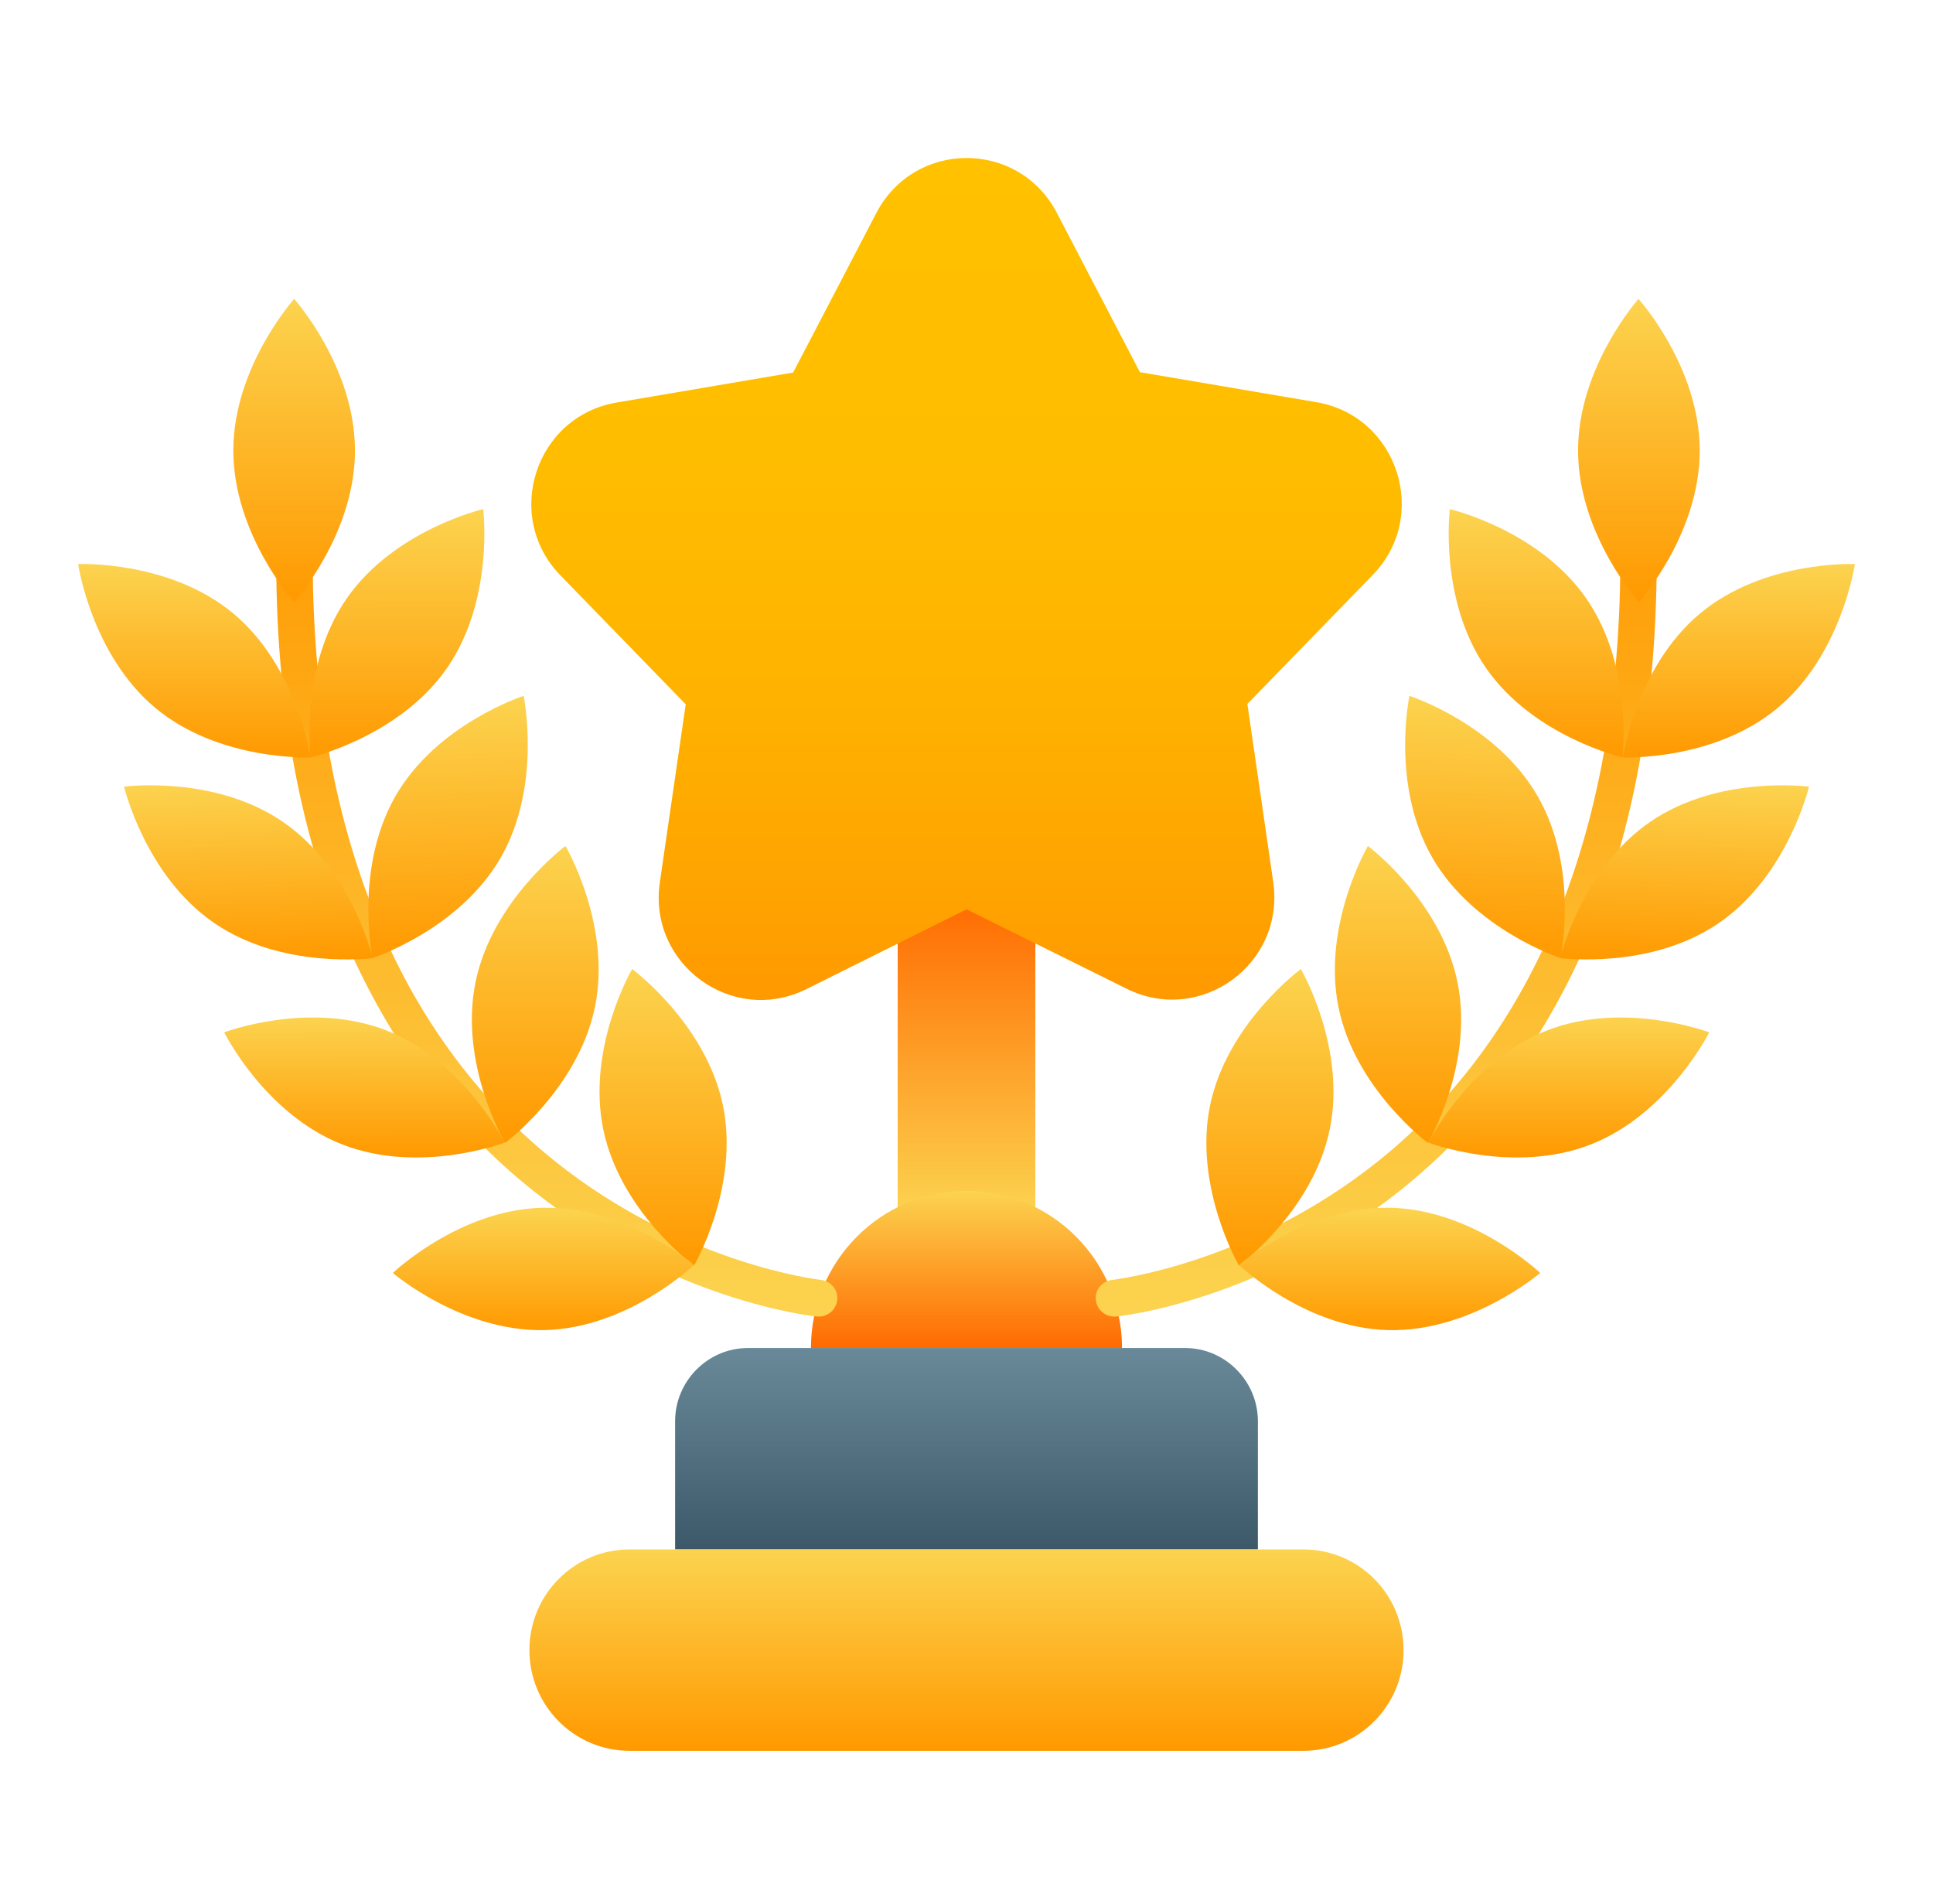 <svg width="66" height="65" viewBox="0 0 66 65" fill="none" xmlns="http://www.w3.org/2000/svg">
<path d="M30.65 30.667H35.351V41.417H30.65V30.667Z" fill="url(#paint0_linear_419_23797)"/>
<path d="M27.689 46.017C27.689 43.067 30.065 40.655 33 40.655C35.935 40.655 38.31 43.067 38.31 46.017H27.689Z" fill="url(#paint1_linear_419_23797)"/>
<path d="M25.538 46.017H40.462C41.829 46.017 42.949 47.143 42.949 48.517V52.893H23.051V48.517C23.051 47.143 24.17 46.017 25.538 46.017Z" fill="url(#paint2_linear_419_23797)"/>
<path d="M21.496 52.893H44.503C46.394 52.893 47.923 54.43 47.923 56.33C47.923 58.23 46.394 59.767 44.503 59.767H21.496C19.606 59.767 18.076 58.23 18.076 56.33C18.076 54.43 19.606 52.893 21.496 52.893Z" fill="url(#paint3_linear_419_23797)"/>
<path d="M38.038 44.943C37.727 44.943 37.453 44.705 37.416 44.38C37.378 44.03 37.627 43.73 37.975 43.693C38.05 43.68 42.664 43.155 47.066 39.63C52.899 34.955 55.747 27.093 55.274 16.918C55.262 16.568 55.523 16.28 55.871 16.268C56.207 16.243 56.505 16.518 56.518 16.868C56.779 22.78 55.995 27.93 54.167 32.18C52.688 35.605 50.548 38.455 47.788 40.655C43.087 44.393 38.299 44.93 38.1 44.943C38.087 44.943 38.062 44.943 38.038 44.943Z" fill="url(#paint4_linear_419_23797)"/>
<path d="M60.696 24.167C58.507 25.992 55.411 25.855 55.411 25.855C55.411 25.855 55.858 22.767 58.047 20.942C60.236 19.117 63.333 19.255 63.333 19.255C63.333 19.255 62.885 22.343 60.696 24.167Z" fill="url(#paint5_linear_419_23797)"/>
<path d="M54.154 20.418C55.783 22.755 55.398 25.855 55.398 25.855C55.398 25.855 52.376 25.155 50.747 22.818C49.118 20.48 49.503 17.38 49.503 17.38C49.503 17.38 52.525 18.08 54.154 20.418Z" fill="url(#paint6_linear_419_23797)"/>
<path d="M52.501 27.18C53.931 29.655 53.284 32.705 53.284 32.705C53.284 32.705 50.325 31.743 48.907 29.28C47.477 26.805 48.123 23.755 48.123 23.755C48.123 23.755 51.083 24.705 52.501 27.18Z" fill="url(#paint7_linear_419_23797)"/>
<path d="M49.764 33.53C50.337 36.33 48.757 39.018 48.757 39.018C48.757 39.018 46.258 37.168 45.698 34.368C45.138 31.568 46.705 28.88 46.705 28.88C46.705 28.88 49.193 30.73 49.764 33.53Z" fill="url(#paint8_linear_419_23797)"/>
<path d="M45.399 38.568C44.815 41.367 42.303 43.205 42.303 43.205C42.303 43.205 40.736 40.505 41.32 37.718C41.904 34.93 44.417 33.08 44.417 33.08C44.417 33.08 45.984 35.767 45.399 38.568Z" fill="url(#paint9_linear_419_23797)"/>
<path d="M58.694 31.505C56.356 33.118 53.272 32.705 53.272 32.705C53.272 32.705 53.993 29.668 56.344 28.055C58.694 26.443 61.766 26.855 61.766 26.855C61.766 26.855 61.045 29.893 58.694 31.505Z" fill="url(#paint10_linear_419_23797)"/>
<path d="M54.317 39.067C51.668 40.105 48.77 39.005 48.77 39.005C48.77 39.005 50.163 36.217 52.812 35.18C55.461 34.142 58.359 35.242 58.359 35.242C58.359 35.242 56.966 38.03 54.317 39.067Z" fill="url(#paint11_linear_419_23797)"/>
<path d="M47.39 45.405C44.542 45.33 42.304 43.18 42.304 43.18C42.304 43.18 44.666 41.155 47.502 41.23C50.337 41.305 52.588 43.455 52.588 43.455C52.588 43.455 50.225 45.48 47.39 45.405Z" fill="url(#paint12_linear_419_23797)"/>
<path d="M58.035 15.38C58.035 18.243 55.958 20.555 55.958 20.555C55.958 20.555 53.881 18.243 53.881 15.38C53.881 12.518 55.945 10.205 55.945 10.205C55.945 10.205 58.035 12.518 58.035 15.38Z" fill="url(#paint13_linear_419_23797)"/>
<path d="M27.963 44.943C28.274 44.943 28.548 44.705 28.585 44.38C28.623 44.03 28.374 43.73 28.026 43.693C27.951 43.68 23.337 43.155 18.935 39.63C13.102 34.955 10.254 27.093 10.727 16.918C10.739 16.568 10.478 16.28 10.13 16.268C9.794 16.243 9.496 16.518 9.483 16.868C9.21 22.78 10.006 27.93 11.834 32.18C13.314 35.605 15.453 38.455 18.213 40.655C22.914 44.393 27.702 44.93 27.901 44.943H27.963Z" fill="url(#paint14_linear_419_23797)"/>
<path d="M5.305 24.167C7.494 25.992 10.603 25.855 10.603 25.855C10.603 25.855 10.155 22.767 7.966 20.942C5.778 19.117 2.668 19.255 2.668 19.255C2.668 19.255 3.116 22.343 5.305 24.167Z" fill="url(#paint15_linear_419_23797)"/>
<path d="M11.846 20.418C10.217 22.755 10.603 25.855 10.603 25.855C10.603 25.855 13.625 25.155 15.254 22.818C16.883 20.48 16.498 17.38 16.498 17.38C16.498 17.38 13.476 18.08 11.846 20.418Z" fill="url(#paint16_linear_419_23797)"/>
<path d="M13.501 27.18C12.083 29.655 12.718 32.705 12.718 32.705C12.718 32.705 15.678 31.743 17.095 29.28C18.513 26.818 17.879 23.755 17.879 23.755C17.879 23.755 14.919 24.705 13.501 27.18Z" fill="url(#paint17_linear_419_23797)"/>
<path d="M16.236 33.53C15.664 36.33 17.243 39.018 17.243 39.018C17.243 39.018 19.743 37.168 20.315 34.368C20.887 31.568 19.308 28.88 19.308 28.88C19.308 28.88 16.808 30.73 16.236 33.53Z" fill="url(#paint18_linear_419_23797)"/>
<path d="M20.601 38.568C21.185 41.367 23.697 43.205 23.697 43.205C23.697 43.205 25.265 40.505 24.68 37.718C24.095 34.93 21.583 33.08 21.583 33.08C21.583 33.08 20.016 35.767 20.601 38.568Z" fill="url(#paint19_linear_419_23797)"/>
<path d="M7.308 31.505C9.646 33.118 12.73 32.705 12.73 32.705C12.73 32.705 12.008 29.668 9.658 28.055C7.308 26.443 4.236 26.855 4.236 26.855C4.236 26.855 4.957 29.893 7.308 31.505Z" fill="url(#paint20_linear_419_23797)"/>
<path d="M11.685 39.067C14.334 40.105 17.232 39.005 17.232 39.005C17.232 39.005 15.839 36.217 13.202 35.18C10.553 34.142 7.656 35.242 7.656 35.242C7.656 35.242 9.036 38.03 11.685 39.067Z" fill="url(#paint21_linear_419_23797)"/>
<path d="M18.611 45.405C21.459 45.33 23.697 43.18 23.697 43.18C23.697 43.18 21.334 41.155 18.499 41.23C15.664 41.305 13.413 43.455 13.413 43.455C13.413 43.455 15.775 45.48 18.611 45.405Z" fill="url(#paint22_linear_419_23797)"/>
<path d="M7.967 15.38C7.967 18.243 10.044 20.555 10.044 20.555C10.044 20.555 12.12 18.243 12.12 15.38C12.12 12.518 10.044 10.205 10.044 10.205C10.044 10.205 7.967 12.518 7.967 15.38Z" fill="url(#paint23_linear_419_23797)"/>
<path d="M36.085 7.267L38.921 12.705L44.952 13.73C47.726 14.205 48.832 17.617 46.867 19.63L42.59 24.03L43.472 30.105C43.883 32.905 40.998 35.005 38.473 33.755L33.001 31.042L27.529 33.767C25.005 35.017 22.119 32.917 22.53 30.117L23.413 24.042L19.135 19.642C17.17 17.617 18.277 14.217 21.05 13.742L27.081 12.717L29.917 7.28C31.223 4.767 34.779 4.767 36.085 7.267Z" fill="url(#paint24_linear_419_23797)"/>
<defs>
<linearGradient id="paint0_linear_419_23797" x1="33.001" y1="41.414" x2="33.001" y2="30.667" gradientUnits="userSpaceOnUse">
<stop stop-color="#FCD34F"/>
<stop offset="1" stop-color="#FF6A00"/>
</linearGradient>
<linearGradient id="paint1_linear_419_23797" x1="33" y1="40.651" x2="33" y2="46.018" gradientUnits="userSpaceOnUse">
<stop stop-color="#FCD34F"/>
<stop offset="1" stop-color="#FF6A00"/>
</linearGradient>
<linearGradient id="paint2_linear_419_23797" x1="33" y1="52.893" x2="33" y2="46.018" gradientUnits="userSpaceOnUse">
<stop stop-color="#3D5969"/>
<stop offset="1" stop-color="#698999"/>
</linearGradient>
<linearGradient id="paint3_linear_419_23797" x1="33" y1="59.768" x2="33" y2="52.893" gradientUnits="userSpaceOnUse">
<stop stop-color="#FF9900"/>
<stop offset="1" stop-color="#FCD34F"/>
</linearGradient>
<linearGradient id="paint4_linear_419_23797" x1="46.997" y1="16.259" x2="46.997" y2="44.944" gradientUnits="userSpaceOnUse">
<stop stop-color="#FF9900"/>
<stop offset="1" stop-color="#FCD34F"/>
</linearGradient>
<linearGradient id="paint5_linear_419_23797" x1="59.344" y1="25.887" x2="59.346" y2="19.288" gradientUnits="userSpaceOnUse">
<stop stop-color="#FF9900"/>
<stop offset="1" stop-color="#FCD34F"/>
</linearGradient>
<linearGradient id="paint6_linear_419_23797" x1="52.447" y1="25.912" x2="52.448" y2="17.438" gradientUnits="userSpaceOnUse">
<stop stop-color="#FF9900"/>
<stop offset="1" stop-color="#FCD34F"/>
</linearGradient>
<linearGradient id="paint7_linear_419_23797" x1="50.509" y1="32.623" x2="50.84" y2="23.88" gradientUnits="userSpaceOnUse">
<stop stop-color="#FF9900"/>
<stop offset="1" stop-color="#FCD34F"/>
</linearGradient>
<linearGradient id="paint8_linear_419_23797" x1="47.731" y1="38.988" x2="47.729" y2="28.847" gradientUnits="userSpaceOnUse">
<stop stop-color="#FF9900"/>
<stop offset="1" stop-color="#FCD34F"/>
</linearGradient>
<linearGradient id="paint9_linear_419_23797" x1="43.392" y1="43.17" x2="43.389" y2="33.041" gradientUnits="userSpaceOnUse">
<stop stop-color="#FF9900"/>
<stop offset="1" stop-color="#FCD34F"/>
</linearGradient>
<linearGradient id="paint10_linear_419_23797" x1="57.43" y1="32.858" x2="57.665" y2="26.659" gradientUnits="userSpaceOnUse">
<stop stop-color="#FF9900"/>
<stop offset="1" stop-color="#FCD34F"/>
</linearGradient>
<linearGradient id="paint11_linear_419_23797" x1="53.508" y1="39.471" x2="53.51" y2="34.685" gradientUnits="userSpaceOnUse">
<stop stop-color="#FF9900"/>
<stop offset="1" stop-color="#FCD34F"/>
</linearGradient>
<linearGradient id="paint12_linear_419_23797" x1="47.464" y1="45.474" x2="47.463" y2="41.289" gradientUnits="userSpaceOnUse">
<stop stop-color="#FF9900"/>
<stop offset="1" stop-color="#FCD34F"/>
</linearGradient>
<linearGradient id="paint13_linear_419_23797" x1="55.951" y1="20.551" x2="55.951" y2="10.203" gradientUnits="userSpaceOnUse">
<stop stop-color="#FF9900"/>
<stop offset="1" stop-color="#FCD34F"/>
</linearGradient>
<linearGradient id="paint14_linear_419_23797" x1="19.006" y1="16.259" x2="19.006" y2="44.944" gradientUnits="userSpaceOnUse">
<stop stop-color="#FF9900"/>
<stop offset="1" stop-color="#FCD34F"/>
</linearGradient>
<linearGradient id="paint15_linear_419_23797" x1="6.657" y1="25.887" x2="6.655" y2="19.287" gradientUnits="userSpaceOnUse">
<stop stop-color="#FF9900"/>
<stop offset="1" stop-color="#FCD34F"/>
</linearGradient>
<linearGradient id="paint16_linear_419_23797" x1="13.553" y1="25.911" x2="13.552" y2="17.438" gradientUnits="userSpaceOnUse">
<stop stop-color="#FF9900"/>
<stop offset="1" stop-color="#FCD34F"/>
</linearGradient>
<linearGradient id="paint17_linear_419_23797" x1="15.493" y1="32.623" x2="15.162" y2="23.88" gradientUnits="userSpaceOnUse">
<stop stop-color="#FF9900"/>
<stop offset="1" stop-color="#FCD34F"/>
</linearGradient>
<linearGradient id="paint18_linear_419_23797" x1="18.271" y1="38.989" x2="18.274" y2="28.848" gradientUnits="userSpaceOnUse">
<stop stop-color="#FF9900"/>
<stop offset="1" stop-color="#FCD34F"/>
</linearGradient>
<linearGradient id="paint19_linear_419_23797" x1="22.61" y1="43.171" x2="22.613" y2="33.042" gradientUnits="userSpaceOnUse">
<stop stop-color="#FF9900"/>
<stop offset="1" stop-color="#FCD34F"/>
</linearGradient>
<linearGradient id="paint20_linear_419_23797" x1="8.571" y1="32.859" x2="8.337" y2="26.659" gradientUnits="userSpaceOnUse">
<stop stop-color="#FF9900"/>
<stop offset="1" stop-color="#FCD34F"/>
</linearGradient>
<linearGradient id="paint21_linear_419_23797" x1="12.494" y1="39.47" x2="12.492" y2="34.684" gradientUnits="userSpaceOnUse">
<stop stop-color="#FF9900"/>
<stop offset="1" stop-color="#FCD34F"/>
</linearGradient>
<linearGradient id="paint22_linear_419_23797" x1="18.538" y1="45.474" x2="18.539" y2="41.29" gradientUnits="userSpaceOnUse">
<stop stop-color="#FF9900"/>
<stop offset="1" stop-color="#FCD34F"/>
</linearGradient>
<linearGradient id="paint23_linear_419_23797" x1="10.05" y1="20.551" x2="10.05" y2="10.203" gradientUnits="userSpaceOnUse">
<stop stop-color="#FF9900"/>
<stop offset="1" stop-color="#FCD34F"/>
</linearGradient>
<linearGradient id="paint24_linear_419_23797" x1="33.001" y1="34.14" x2="33.001" y2="5.391" gradientUnits="userSpaceOnUse">
<stop stop-color="#FF9900"/>
<stop offset="0.11" stop-color="#FFA200"/>
<stop offset="0.37" stop-color="#FFB300"/>
<stop offset="0.65" stop-color="#FFBD00"/>
<stop offset="1" stop-color="#FFC100"/>
</linearGradient>
</defs>
</svg>
